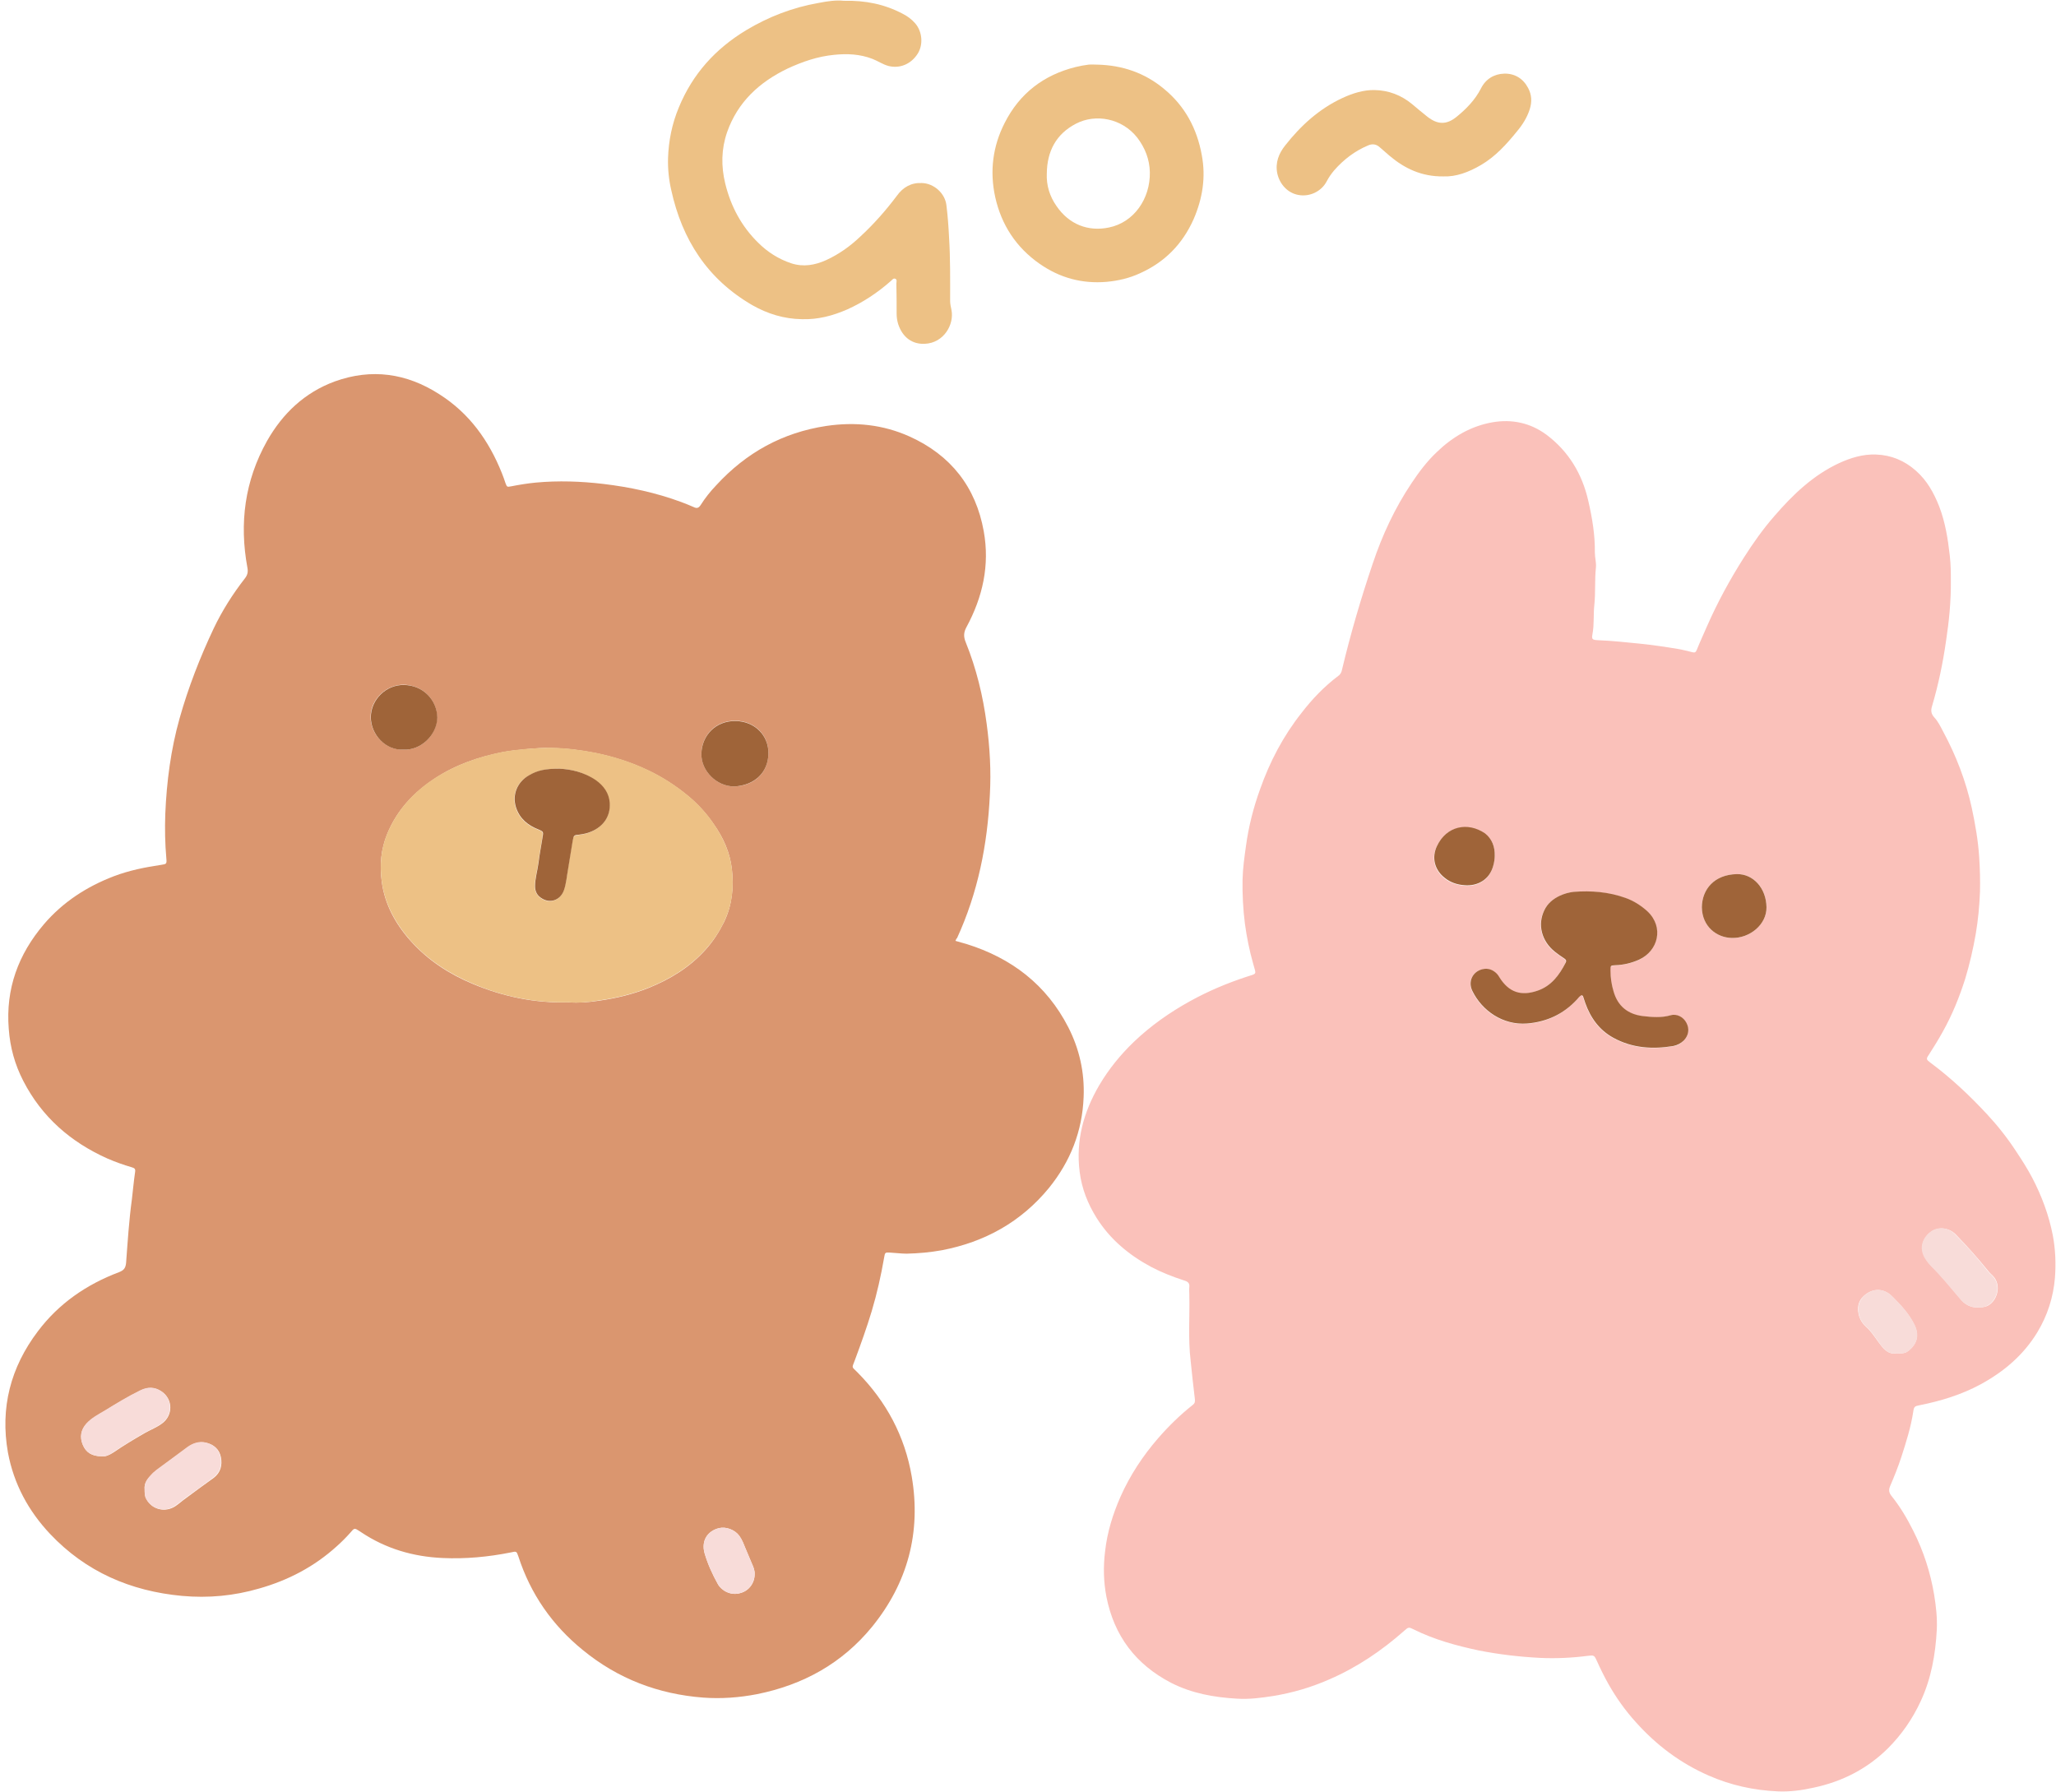 <?xml version="1.0" encoding="UTF-8"?><svg xmlns="http://www.w3.org/2000/svg" xmlns:xlink="http://www.w3.org/1999/xlink" height="676.5" preserveAspectRatio="xMidYMid meet" version="1.0" viewBox="5.3 7.6 776.2 676.5" width="776.2" zoomAndPan="magnify"><g id="change1_1"><path d="M366,362.8c1.6,0.5,2.9,0.8,4.2,1.2c17,5.3,30.2,15.4,38.4,31.4c4.2,8.2,6.2,17.1,5.8,26.4 c-0.5,12.9-5,24.3-13.1,34.3c-10.5,12.8-24.2,20.4-40.4,23.5c-4.4,0.8-8.9,1.2-13.3,1.3c-2.1,0-4.1-0.3-6.2-0.4 c-1.9-0.1-2-0.1-2.3,1.8c-1.2,6.9-2.7,13.6-4.7,20.3c-1.9,6.3-4.1,12.4-6.4,18.6c-1.1,3-1.3,2.2,1,4.5c10.9,11,17.9,24.1,20.5,39.3 c3.6,21.1-1.5,40.2-15,56.8c-11.3,13.8-26,21.9-43.4,25.4c-6.7,1.3-13.5,1.8-20.3,1.3c-17-1.3-32.2-7.1-45.4-17.9 c-11.6-9.4-19.8-21.2-24.4-35.4c-0.7-2-0.7-2-2.9-1.5c-8.5,1.7-17.1,2.5-25.7,2.1c-11.1-0.5-21.4-3.5-30.7-9.7 c-0.2-0.1-0.4-0.3-0.6-0.4c-2-1.3-2-1.3-3.6,0.6c-1.6,1.8-3.3,3.5-5.1,5.1c-8.5,7.7-18.3,12.8-29.2,15.9 c-9.6,2.8-19.3,3.7-29.2,2.8c-19.4-1.8-36.3-9.1-49.8-23.4c-8.2-8.7-13.7-18.9-15.9-30.7c-3-16.9,1-32.2,11.3-45.8 c7.9-10.5,18.4-17.7,30.6-22.3c1.8-0.7,2.5-1.5,2.7-3.5c0.6-8,1.1-16.1,2.2-24.1c0.4-3.4,0.7-6.8,1.2-10.2c0.2-1.2-0.2-1.5-1.2-1.8 c-3.1-0.9-6.2-2-9.2-3.3c-13.9-6.2-24.8-15.7-31.8-29.3c-3.2-6.2-5-12.7-5.5-19.7c-1.2-15.1,3.6-28.1,13.3-39.5 c7.2-8.4,16.2-14.2,26.4-18.1c5.8-2.2,11.8-3.4,17.9-4.3c1.9-0.3,2.1-0.3,1.9-2.4c-0.5-5.6-0.6-11.2-0.4-16.8 c0.5-12.2,2.1-24.4,5.4-36.1c3.3-11.7,7.7-23,12.9-34c3.2-6.7,7.2-13,11.8-18.9c1-1.3,1.2-2.5,0.9-4c-3.1-16.8-1-32.8,7.4-47.8 c5.9-10.4,14.2-18.3,25.6-22.5c13.9-5,27.1-3.1,39.4,4.8c11.4,7.2,18.8,17.6,23.7,29.9c0.5,1.2,0.9,2.4,1.3,3.6 c0.6,1.6,0.6,1.6,2.2,1.3c3.1-0.6,6.1-1.1,9.2-1.4c8.6-0.8,17.1-0.5,25.6,0.5c10,1.2,19.8,3.3,29.3,6.8c1.6,0.6,3.1,1.2,4.7,1.9 c1.2,0.6,1.9,0.5,2.7-0.7c1.7-2.7,3.7-5.2,5.9-7.5c11.3-12.3,25-19.9,41.6-22.4c10.9-1.6,21.4-0.5,31.4,4c15.5,7,25,19,28,35.8 c2.3,12.8-0.4,24.8-6.5,36.1c-1.1,2-1.2,3.6-0.3,5.8c4,9.9,6.5,20.2,7.9,30.8c1.2,8.9,1.7,17.8,1.2,26.8 c-0.9,18.8-4.5,36.9-12.4,54.1C366.4,361.8,366.3,362.2,366,362.8z M220.1,386c3.4,0.3,7.4,0,11.3-0.6c6.4-0.9,12.7-2.4,18.7-4.8 c8.2-3.3,15.6-7.8,21.6-14.5c2.9-3.2,5.1-6.7,7-10.5c3-6.3,3.7-13.1,2.9-19.9c-0.7-6.2-3.2-11.8-6.8-16.9c-2.7-4-5.9-7.5-9.6-10.6 c-4.7-3.9-9.8-7.2-15.3-9.8c-6.3-3-12.9-5.1-19.7-6.5c-5.5-1.1-11.1-1.8-16.8-1.9c-3-0.1-6,0.1-9.1,0.4c-3.2,0.3-6.4,0.6-9.4,1.2 c-9,1.8-17.5,4.7-25.3,9.8c-8.1,5.3-14.4,12-18.1,21c-2.4,5.8-2.9,11.8-2.1,17.9c1.1,8.6,5.1,16,10.9,22.5 c6.6,7.4,14.7,12.6,23.6,16.3C195.2,383.8,207.1,386.4,220.1,386z M43.7,557.4c1.4,0.2,3-0.5,4.5-1.5c3.8-2.6,7.8-5,11.8-7.3 c2.1-1.2,4.5-2.1,6.5-3.6c4.2-3.1,4.1-9.1-0.1-12c-2.6-1.8-5.3-1.8-8.1-0.4c-4.7,2.3-9.1,5-13.5,7.7c-2.4,1.5-4.9,2.8-6.8,4.8 c-2.2,2.3-2.6,5.1-1.4,8C37.7,555.9,40,557.4,43.7,557.4z M282.6,304.5c7.5-0.3,12.7-5.1,12.8-12.5c0.1-7-5.3-12.2-12.4-12.3 c-7.4-0.1-12.7,5.3-12.9,12.3C269.9,298.5,275.8,304.6,282.6,304.5z M157.6,290.6c6.4,0.4,12.7-5.4,12.7-12.2 c0-6.6-5.4-12.2-12.7-12.3c-6.6,0-12.4,5.6-12.4,12.2C145.2,284.8,150.8,290.9,157.6,290.6z M59.9,569.8c0,1.3,0,2.3,0.5,3.3 c1.9,4.4,7.3,5.8,11.3,3c1.3-0.9,2.5-2,3.8-2.9c3.5-2.6,6.9-5.1,10.4-7.6c2.7-2,3.4-4.8,2.8-7.9c-0.6-2.9-2.6-4.7-5.5-5.4 c-2.6-0.6-4.9,0.2-7,1.7c-3.1,2.2-6.2,4.5-9.2,6.8c-1.6,1.2-3.3,2.2-4.6,3.8C60.8,566,59.7,567.7,59.9,569.8z M290.2,602 c0.1-1.4-0.4-2.7-1-4c-0.8-1.9-1.6-3.8-2.4-5.7c-0.7-1.7-1.3-3.4-2.4-4.9c-1.7-2.3-5-3.5-7.6-2.9c-4.5,1.1-6.8,4.9-5.5,9.5 c1.2,4.1,3,8.1,5.1,11.8c1.3,2.2,4.8,4.4,8.5,3.2C288,608.2,290.2,605.3,290.2,602z" fill="#DA966F"/></g><g id="change2_1"><path d="M741.8,226.5c0.1,8.3-0.7,15.7-1.8,23c-1.2,8.4-2.9,16.6-5.3,24.7c-0.5,1.6-0.4,2.9,0.9,4.3 c1.4,1.5,2.3,3.4,3.3,5.3c4.9,9.1,8.6,18.7,10.8,28.8c1.3,6.1,2.4,12.3,2.8,18.6c0.3,4.4,0.4,8.8,0.3,13.1 c-0.2,5.3-0.7,10.6-1.6,15.9c-1,5.7-2.3,11.4-4,17c-2.2,6.9-4.9,13.6-8.5,20c-1.6,2.9-3.4,5.8-5.2,8.6c-1.1,1.6-1,1.8,0.6,3 c7.8,5.8,14.8,12.4,21.4,19.5c4,4.3,7.7,9,10.9,13.9c2.2,3.3,4.3,6.6,6.1,10c3.6,6.9,6.3,14.1,7.8,21.8c1,5.3,1.2,10.7,0.8,16 c-0.6,7.3-2.8,14.2-6.6,20.5c-5.2,8.6-12.6,14.9-21.4,19.7c-7.2,3.9-15,6.3-23,7.9c-2,0.4-2.2,0.5-2.5,2.5 c-0.9,5.9-2.7,11.5-4.5,17.1c-1.2,3.7-2.7,7.4-4.2,10.9c-0.7,1.6-0.4,2.7,0.6,3.9c3.2,4,5.8,8.4,8.1,13c3.9,7.7,6.5,15.8,7.9,24.2 c0.7,4.3,1.2,8.7,1,13.1c-0.5,9.4-2.1,18.5-6.1,27.1c-3.1,6.7-7.2,12.6-12.4,17.8c-7.8,7.7-17.2,12.5-28,14.8 c-4.5,1-9,1.6-13.5,1.4c-9.1-0.4-17.8-2.3-26.2-6c-10.7-4.7-19.7-11.5-27.4-20.1c-4-4.4-7.4-9.2-10.3-14.3c-1.7-3-3.2-6.1-4.6-9.2 c-0.8-1.8-1.1-1.8-3-1.6c-6.1,0.8-12.2,1.1-18.4,0.8c-7.7-0.4-15.4-1.3-23-2.8c-8.5-1.8-16.9-4.1-24.7-8c-1.8-0.9-1.9-0.8-3.5,0.6 c-8.5,7.5-17.8,13.8-28.2,18.3c-6.8,3-13.9,5.1-21.3,6.3c-4.5,0.7-9,1.3-13.6,1c-8.7-0.5-17.1-2-24.9-6 c-13.3-6.9-21.5-17.7-24.4-32.5c-1.1-5.7-1.2-11.4-0.5-17.1c0.8-7.2,2.9-14,5.8-20.6c3.6-8.1,8.4-15.4,14.2-22.1 c4-4.6,8.3-8.8,13.1-12.6c0.8-0.6,0.9-1.2,0.8-2.2c-0.6-4.8-1.1-9.7-1.6-14.5c-1-8.3-0.3-16.6-0.5-24.9c0-1-0.1-1.9,0-2.9 c0.2-1.5-0.6-2.1-2-2.5c-4.3-1.4-8.4-3-12.4-5.1c-8.4-4.5-15.5-10.4-20.6-18.5c-3.3-5.3-5.6-11-6.4-17.4 c-1.5-11.9,1.5-22.6,7.4-32.7c3.6-6.1,8-11.5,13.1-16.4c6.4-6.1,13.5-11.1,21.3-15.4c6.7-3.7,13.8-6.7,21.1-9.1 c4.2-1.4,3.8-0.6,2.6-5c-1.4-4.9-2.4-9.9-3.1-15c-0.7-5.5-1-11.1-0.9-16.7c0.1-4.3,0.7-8.5,1.3-12.8c1-7.3,2.8-14.4,5.3-21.3 c3.7-10.5,8.8-20.2,15.7-28.9c4-5.2,8.5-9.9,13.8-13.9c0.9-0.6,1.3-1.5,1.5-2.6c3.2-13.4,7.1-26.7,11.5-39.7 c3.6-10.8,8.4-21.1,14.7-30.5c2.8-4.2,5.8-8.2,9.5-11.7c6-5.8,13-9.9,21.2-11.3c7.2-1.2,14.1,0.2,20.2,4.7 c8.4,6.3,13.5,14.8,15.8,24.9c1.5,6.5,2.6,13,2.5,19.6c0,1.9,0.6,3.8,0.4,5.7c-0.5,4.7-0.1,9.4-0.6,14.1c-0.4,3.6,0,7.3-0.7,11 c-0.4,2,0,2.2,2.2,2.3c5.3,0.2,10.5,0.8,15.7,1.3c4.8,0.5,9.6,1.2,14.4,2c1.8,0.3,3.6,0.8,5.3,1.2c1,0.3,1.4,0.1,1.8-0.9 c1.2-3,2.6-6,3.9-9c3.9-8.9,8.6-17.5,13.8-25.7c3.5-5.5,7.3-10.9,11.6-15.8c7-8.1,14.6-15.4,24.5-20c4.4-2,9-3.4,13.9-3.2 c5.7,0.2,10.7,2.3,15,6.1c4.2,3.7,6.8,8.4,8.8,13.5c2.3,6,3.3,12.3,4,18.6C741.8,220.8,741.8,224.1,741.8,226.5z M602.5,383.3 c0.1,0.1,0.2,0.3,0.3,0.4c0.3,0.9,0.6,1.8,0.9,2.7c2,5.6,5.3,10.2,10.6,13.1c7.1,3.9,14.7,4.4,22.6,3.1c1.5-0.2,2.9-0.9,4-2.1 c1.8-1.9,2.2-4.3,1-6.6c-1.1-2.2-3.6-3.6-6-2.9c-3.5,1-7,0.7-10.5,0.3c-5.7-0.7-9.4-3.7-11-9.2c-0.8-2.6-1.2-5.3-1.2-8 c0-1.8,0-1.9,1.8-2c3.1-0.2,6.2-0.8,9-2.1c7.2-3.3,9.5-12.2,3.2-18.2c-2.4-2.3-5.2-4-8.3-5.1c-6.4-2.3-12.9-2.8-19.6-2.3 c-1.8,0.1-3.6,0.7-5.3,1.5c-2.5,1.2-4.6,2.9-5.8,5.5c-2.6,5.4-1,11.7,4,15.6c1.1,0.9,2.3,1.7,3.5,2.5c0.6,0.4,0.9,0.8,0.6,1.6 c-2.3,4.7-5.3,8.7-10.6,10.6c-6.3,2.2-10.9,0.7-14.4-5c-0.3-0.5-0.6-1-1-1.4c-1.5-1.5-3.3-2.2-5.4-1.7c-3.8,0.9-5.5,4.6-3.8,8.3 c3.6,7.3,11.4,12.9,20.6,12.2c7.4-0.5,13.7-3.5,18.8-9C601.2,384.4,601.6,383.5,602.5,383.3z M752.1,501.2c1.1,0,2.2-0.1,3.3-0.5 c3.7-1.5,5.9-7.8,2.2-11.5c-0.6-0.6-1.3-1.2-1.8-1.9c-3.9-4.8-7.9-9.3-12.2-13.7c-2.6-2.6-6.7-3-9.5-0.8c-3.3,2.6-4,6.5-1.8,10 c0.7,1.1,1.5,2.1,2.4,3c3.8,3.7,7.1,7.9,10.6,12C746.9,500,749.2,501.3,752.1,501.2z M647.8,350.1c0.1,7.4,5.7,11.5,11.3,11.6 c6.7,0.2,13.2-5,13.1-11.6c-0.1-7.1-4.8-12.6-11.2-12.5C652.5,337.8,647.9,343.3,647.8,350.1z M569.6,330.7c0.1-3.4-1-6.4-3.8-8.3 c-6.5-4.5-14.5-2.8-18.1,4.8c-2.1,4.4-0.9,9,2.9,12c2.2,1.8,4.8,2.5,7.5,2.8c4.8,0.4,9.5-1.9,10.9-7.6 C569.4,333,569.6,331.9,569.6,330.7z M721.3,518.5c1.5,0,2.8,0.2,4-0.6c3.4-2.4,4.8-5.7,2.8-10c-2-4.2-5.2-7.6-8.5-10.9 c-3.5-3.5-8-2.9-11,0.2c-1.4,1.4-2,3.3-1.8,5.3c0.2,2.2,1.1,4.3,2.9,5.9c1.9,1.7,3.3,3.8,4.8,5.9 C716.2,516.6,718,519.1,721.3,518.5z" fill="#FAC1BA"/></g><g fill="#EDC185" id="change3_1"><path d="M323.8,7.9c8.2-0.2,15.5,1.3,22.3,4.9c1.8,0.9,3.4,2.1,4.7,3.6c2.7,3.1,3.1,8,1,11.4 c-2.5,4-6.8,5.8-11.1,4.7c-2.2-0.6-4-1.9-6.1-2.7c-4.7-1.8-9.5-2-14.4-1.5c-6.2,0.6-12,2.6-17.6,5.2c-10.6,5.1-18.8,12.6-22.8,24 c-2.2,6.4-2.3,12.8-0.7,19.4c2.1,8.6,6.1,16.1,12.4,22.3c3.5,3.5,7.7,6.2,12.5,7.8c4.6,1.5,9,0.7,13.2-1.2c4.8-2.2,9-5.2,12.8-8.8 c5.1-4.7,9.7-9.9,13.9-15.5c2.3-3.2,5.4-5,9.4-4.8c4.6,0.1,8.8,3.9,9.3,8.4c0.5,4,0.8,8.1,1,12.2c0.5,8,0.4,16,0.4,24 c0,1.1,0.3,2.2,0.5,3.3c1.1,5.4-2.8,12.5-10.1,12.8c-4.6,0.2-8.3-2.3-10-7.4c-0.4-1.3-0.6-2.6-0.6-4c0-3.8,0-7.5-0.1-11.3 c0-0.7,0.4-1.6-0.5-1.9c-0.7-0.2-1.1,0.5-1.6,0.9c-5,4.4-10.4,8-16.4,10.7c-5.5,2.4-11.1,3.9-17.2,3.7c-6.7-0.1-12.9-2-18.7-5.3 c-16.9-9.8-26.5-24.7-30.6-43.5c-0.9-3.9-1.3-7.9-1.2-11.9c0.2-6.6,1.5-13.1,4.1-19.3c5.2-12.6,13.8-22.1,25.4-29.1 c8.5-5.1,17.6-8.6,27.4-10.3C317.9,8,321.1,7.6,323.8,7.9z" fill="inherit"/><path d="M419.5,32c9.5,0.2,18,3.1,25.3,9.2c7.9,6.5,12.4,15,14.2,24.9c1.6,8.4,0.3,16.5-3.1,24.3 c-4.2,9.4-10.9,16.2-20.3,20.4c-3.9,1.8-8.1,2.8-12.5,3.2c-9.3,0.8-17.7-1.5-25.3-6.8c-8.9-6.2-14.5-14.8-16.8-25.3 c-2.1-9.7-0.9-19.1,3.6-27.9c5.6-11.1,14.7-18.1,26.8-21.1c1.6-0.4,3.3-0.7,4.9-0.9C417.4,31.9,418.5,32,419.5,32z M400.5,73.1 c-0.2,4.5,1.1,8.6,3.6,12.2c4.8,7.1,12.1,9.8,19.8,8.2c9.5-1.9,15.7-10.9,15.5-20.9c-0.1-4.8-1.8-9.2-4.8-13.1 c-5.7-7.2-15.6-9.1-23.1-5.2C404,58.2,400.6,64.7,400.5,73.1z" fill="inherit"/><path d="M550.2,74.2c-8.2,0.1-14.6-3-20.2-7.7c-1.3-1.1-2.5-2.2-3.8-3.3c-1.3-1.2-2.8-1.4-4.4-0.7 c-5,2.1-9.2,5.3-12.8,9.4c-1.1,1.3-2,2.6-2.8,4.1c-2,3.9-6.5,6-10.7,5.2c-4-0.7-7.1-4-8-8.2c-0.8-4,0.6-7.5,3-10.5 c5.9-7.5,12.8-13.8,21.6-17.9c3.9-1.8,8-3.1,12.2-3c5.2,0.1,10,1.9,14.1,5.3c1.9,1.6,3.8,3.2,5.7,4.7c3.9,3.1,7.3,3.2,11.1,0.1 c3.7-3,7-6.4,9.2-10.7c1.8-3.6,5-5.5,8.8-5.6c3.9-0.1,7.1,1.8,9,5.4c1.4,2.6,1.5,5.3,0.6,8.1c-1,3.1-2.7,5.8-4.8,8.3 c-3.9,4.8-8.1,9.5-13.6,12.7C559.8,72.6,555,74.4,550.2,74.2z" fill="inherit"/><path d="M220.1,386c-13,0.3-24.9-2.2-36.2-7c-9-3.8-17.1-9-23.6-16.3c-5.7-6.5-9.8-13.9-10.9-22.5 c-0.8-6-0.3-12.1,2.1-17.9c3.8-9,10-15.8,18.1-21c7.8-5,16.3-8,25.3-9.8c3.1-0.6,6.3-0.9,9.4-1.2c3-0.2,6-0.4,9.1-0.4 c5.6,0.1,11.2,0.8,16.8,1.9c6.8,1.4,13.4,3.5,19.7,6.5c5.5,2.6,10.6,5.9,15.3,9.8c3.7,3.1,6.9,6.6,9.6,10.6 c3.5,5.1,6.1,10.8,6.8,16.9c0.8,6.8,0.2,13.5-2.9,19.9c-1.8,3.8-4.1,7.3-7,10.5c-6,6.7-13.4,11.2-21.6,14.5 c-6,2.4-12.3,3.9-18.7,4.8C227.5,386,223.5,386.3,220.1,386z M216.5,297.8c-5.4,0-8.2,0.7-11.6,2.6c-4.4,2.4-6.4,7.3-4.9,12.1 c1.4,4.3,4.5,6.8,8.6,8.4c1.6,0.6,1.7,0.8,1.5,2.5c-0.5,3.4-1.2,6.8-1.6,10.1c-0.4,2.9-1.3,5.8-1.3,8.8c0,2,0.9,3.5,2.6,4.6 c3.2,2,7,0.6,8.3-3.1c0.9-2.6,1.2-5.5,1.6-8.2c0.6-3.5,1.1-6.9,1.7-10.4c0.4-2.1,0.5-2.1,2.5-2.4c1.5-0.2,3-0.5,4.4-1.1 c4.6-2,7.4-5.7,7.1-10.8c-0.2-3.7-2.3-6.6-5.3-8.7C225.7,299,220.6,298,216.5,297.8z" fill="inherit"/></g><g fill="#F8DCD9" id="change4_1"><path d="M43.7,557.4c-3.7,0-6-1.5-7.2-4.4c-1.2-2.9-0.7-5.6,1.4-8c1.9-2.1,4.4-3.4,6.8-4.8 c4.4-2.7,8.8-5.4,13.5-7.7c2.8-1.4,5.5-1.4,8.1,0.4c4.2,2.9,4.2,9,0.1,12c-2,1.5-4.3,2.4-6.5,3.6c-4,2.3-7.9,4.7-11.8,7.3 C46.6,556.9,45.1,557.6,43.7,557.4z" fill="inherit"/><path d="M59.9,569.8c-0.2-2.1,0.9-3.8,2.3-5.3c1.3-1.5,3-2.6,4.6-3.8c3.1-2.3,6.2-4.5,9.2-6.8 c2.1-1.5,4.4-2.3,7-1.7c2.9,0.7,4.9,2.5,5.5,5.4c0.7,3.1-0.1,5.9-2.8,7.9c-3.4,2.6-6.9,5.1-10.4,7.6c-1.3,1-2.5,2-3.8,2.9 c-3.9,2.8-9.3,1.4-11.3-3C59.9,572,59.9,571,59.9,569.8z" fill="inherit"/><path d="M290.2,602c-0.1,3.3-2.2,6.1-5.3,7c-3.7,1.2-7.3-1-8.5-3.2c-2.1-3.8-3.9-7.7-5.1-11.8 c-1.3-4.6,0.9-8.4,5.5-9.5c2.6-0.6,5.9,0.6,7.6,2.9c1.1,1.5,1.7,3.2,2.4,4.9c0.8,1.9,1.6,3.8,2.4,5.7 C289.8,599.3,290.3,600.7,290.2,602z" fill="inherit"/><path d="M752.1,501.2c-2.9,0.1-5.2-1.2-7-3.4c-3.5-4.1-6.8-8.2-10.6-12c-0.9-0.9-1.7-1.9-2.4-3 c-2.2-3.5-1.5-7.3,1.8-10c2.8-2.3,7-1.9,9.5,0.8c4.3,4.3,8.4,8.9,12.2,13.7c0.5,0.7,1.2,1.3,1.8,1.9c3.8,3.7,1.6,9.9-2.2,11.5 C754.2,501.2,753.2,501.2,752.1,501.2z" fill="inherit"/><path d="M721.3,518.5c-3.3,0.6-5.1-1.9-6.7-4.2c-1.5-2.1-2.9-4.2-4.8-5.9c-1.8-1.6-2.7-3.6-2.9-5.9 c-0.2-1.9,0.4-3.8,1.8-5.3c3-3.2,7.4-3.7,11-0.2c3.3,3.3,6.5,6.7,8.5,10.9c2,4.2,0.6,7.6-2.8,10 C724.1,518.7,722.8,518.5,721.3,518.5z" fill="inherit"/></g><g fill="#9F6439" id="change5_1"><path d="M282.6,304.5c-6.8,0.1-12.7-6-12.5-12.4c0.2-7,5.5-12.4,12.9-12.3c7.1,0.1,12.5,5.3,12.4,12.3 C295.3,299.4,290,304.1,282.6,304.5z" fill="inherit"/><path d="M157.6,290.6c-6.7,0.4-12.3-5.7-12.3-12.2c0-6.7,5.8-12.3,12.4-12.2c7.2,0,12.6,5.6,12.7,12.3 C170.3,285.2,164,291,157.6,290.6z" fill="inherit"/><path d="M602.5,383.3c-0.9,0.3-1.3,1.1-1.9,1.7c-5.1,5.5-11.4,8.4-18.8,9c-9.2,0.7-17-4.9-20.6-12.2 c-1.8-3.6,0-7.4,3.8-8.3c2.1-0.5,3.9,0.2,5.4,1.7c0.4,0.4,0.7,0.9,1,1.4c3.5,5.6,8.1,7.2,14.4,5c5.2-1.8,8.2-5.9,10.6-10.6 c0.4-0.8,0-1.2-0.6-1.6c-1.2-0.8-2.4-1.6-3.5-2.5c-5-4-6.6-10.2-4-15.6c1.2-2.6,3.3-4.3,5.8-5.5c1.7-0.8,3.5-1.3,5.3-1.5 c6.7-0.5,13.2,0,19.6,2.3c3.1,1.1,5.9,2.9,8.3,5.1c6.3,6,4,14.9-3.2,18.2c-2.9,1.3-5.9,2-9,2.1c-1.8,0.1-1.8,0.1-1.8,2 c0,2.7,0.4,5.4,1.2,8c1.6,5.5,5.4,8.5,11,9.2c3.5,0.4,7,0.7,10.5-0.3c2.4-0.7,4.9,0.7,6,2.9c1.2,2.3,0.8,4.7-1,6.6 c-1.1,1.1-2.5,1.8-4,2.1c-7.8,1.3-15.5,0.8-22.6-3.1c-5.3-2.9-8.6-7.5-10.6-13.1c-0.3-0.9-0.6-1.8-0.9-2.7 C602.7,383.5,602.6,383.4,602.5,383.3z" fill="inherit"/><path d="M647.8,350.1c0.1-6.8,4.7-12.3,13.2-12.5c6.3-0.1,11.1,5.4,11.2,12.5c0.1,6.6-6.4,11.8-13.1,11.6 C653.5,361.6,647.9,357.5,647.8,350.1z" fill="inherit"/><path d="M569.6,330.7c0,1.2-0.2,2.4-0.5,3.5c-1.4,5.7-6.2,8-10.9,7.6c-2.7-0.2-5.3-1-7.5-2.8c-3.8-3-5-7.6-2.9-12 c3.6-7.6,11.6-9.2,18.1-4.8C568.6,324.3,569.7,327.3,569.6,330.7z" fill="inherit"/><path d="M216.5,297.8c4.1,0.2,9.2,1.2,13.7,4.3c3,2.1,5.1,5,5.3,8.7c0.3,5.1-2.5,8.9-7.1,10.8 c-1.4,0.6-2.9,0.9-4.4,1.1c-2.1,0.2-2.1,0.2-2.5,2.4c-0.6,3.5-1.1,6.9-1.7,10.4c-0.5,2.8-0.7,5.6-1.6,8.2c-1.3,3.7-5.1,5.1-8.3,3.1 c-1.7-1-2.6-2.5-2.6-4.6c0-3,0.9-5.8,1.3-8.8c0.4-3.4,1.1-6.8,1.6-10.1c0.3-1.7,0.1-1.8-1.5-2.5c-4.1-1.6-7.2-4.1-8.6-8.4 c-1.5-4.8,0.5-9.6,4.9-12.1C208.3,298.4,211.1,297.8,216.5,297.8z" fill="inherit"/></g></svg>